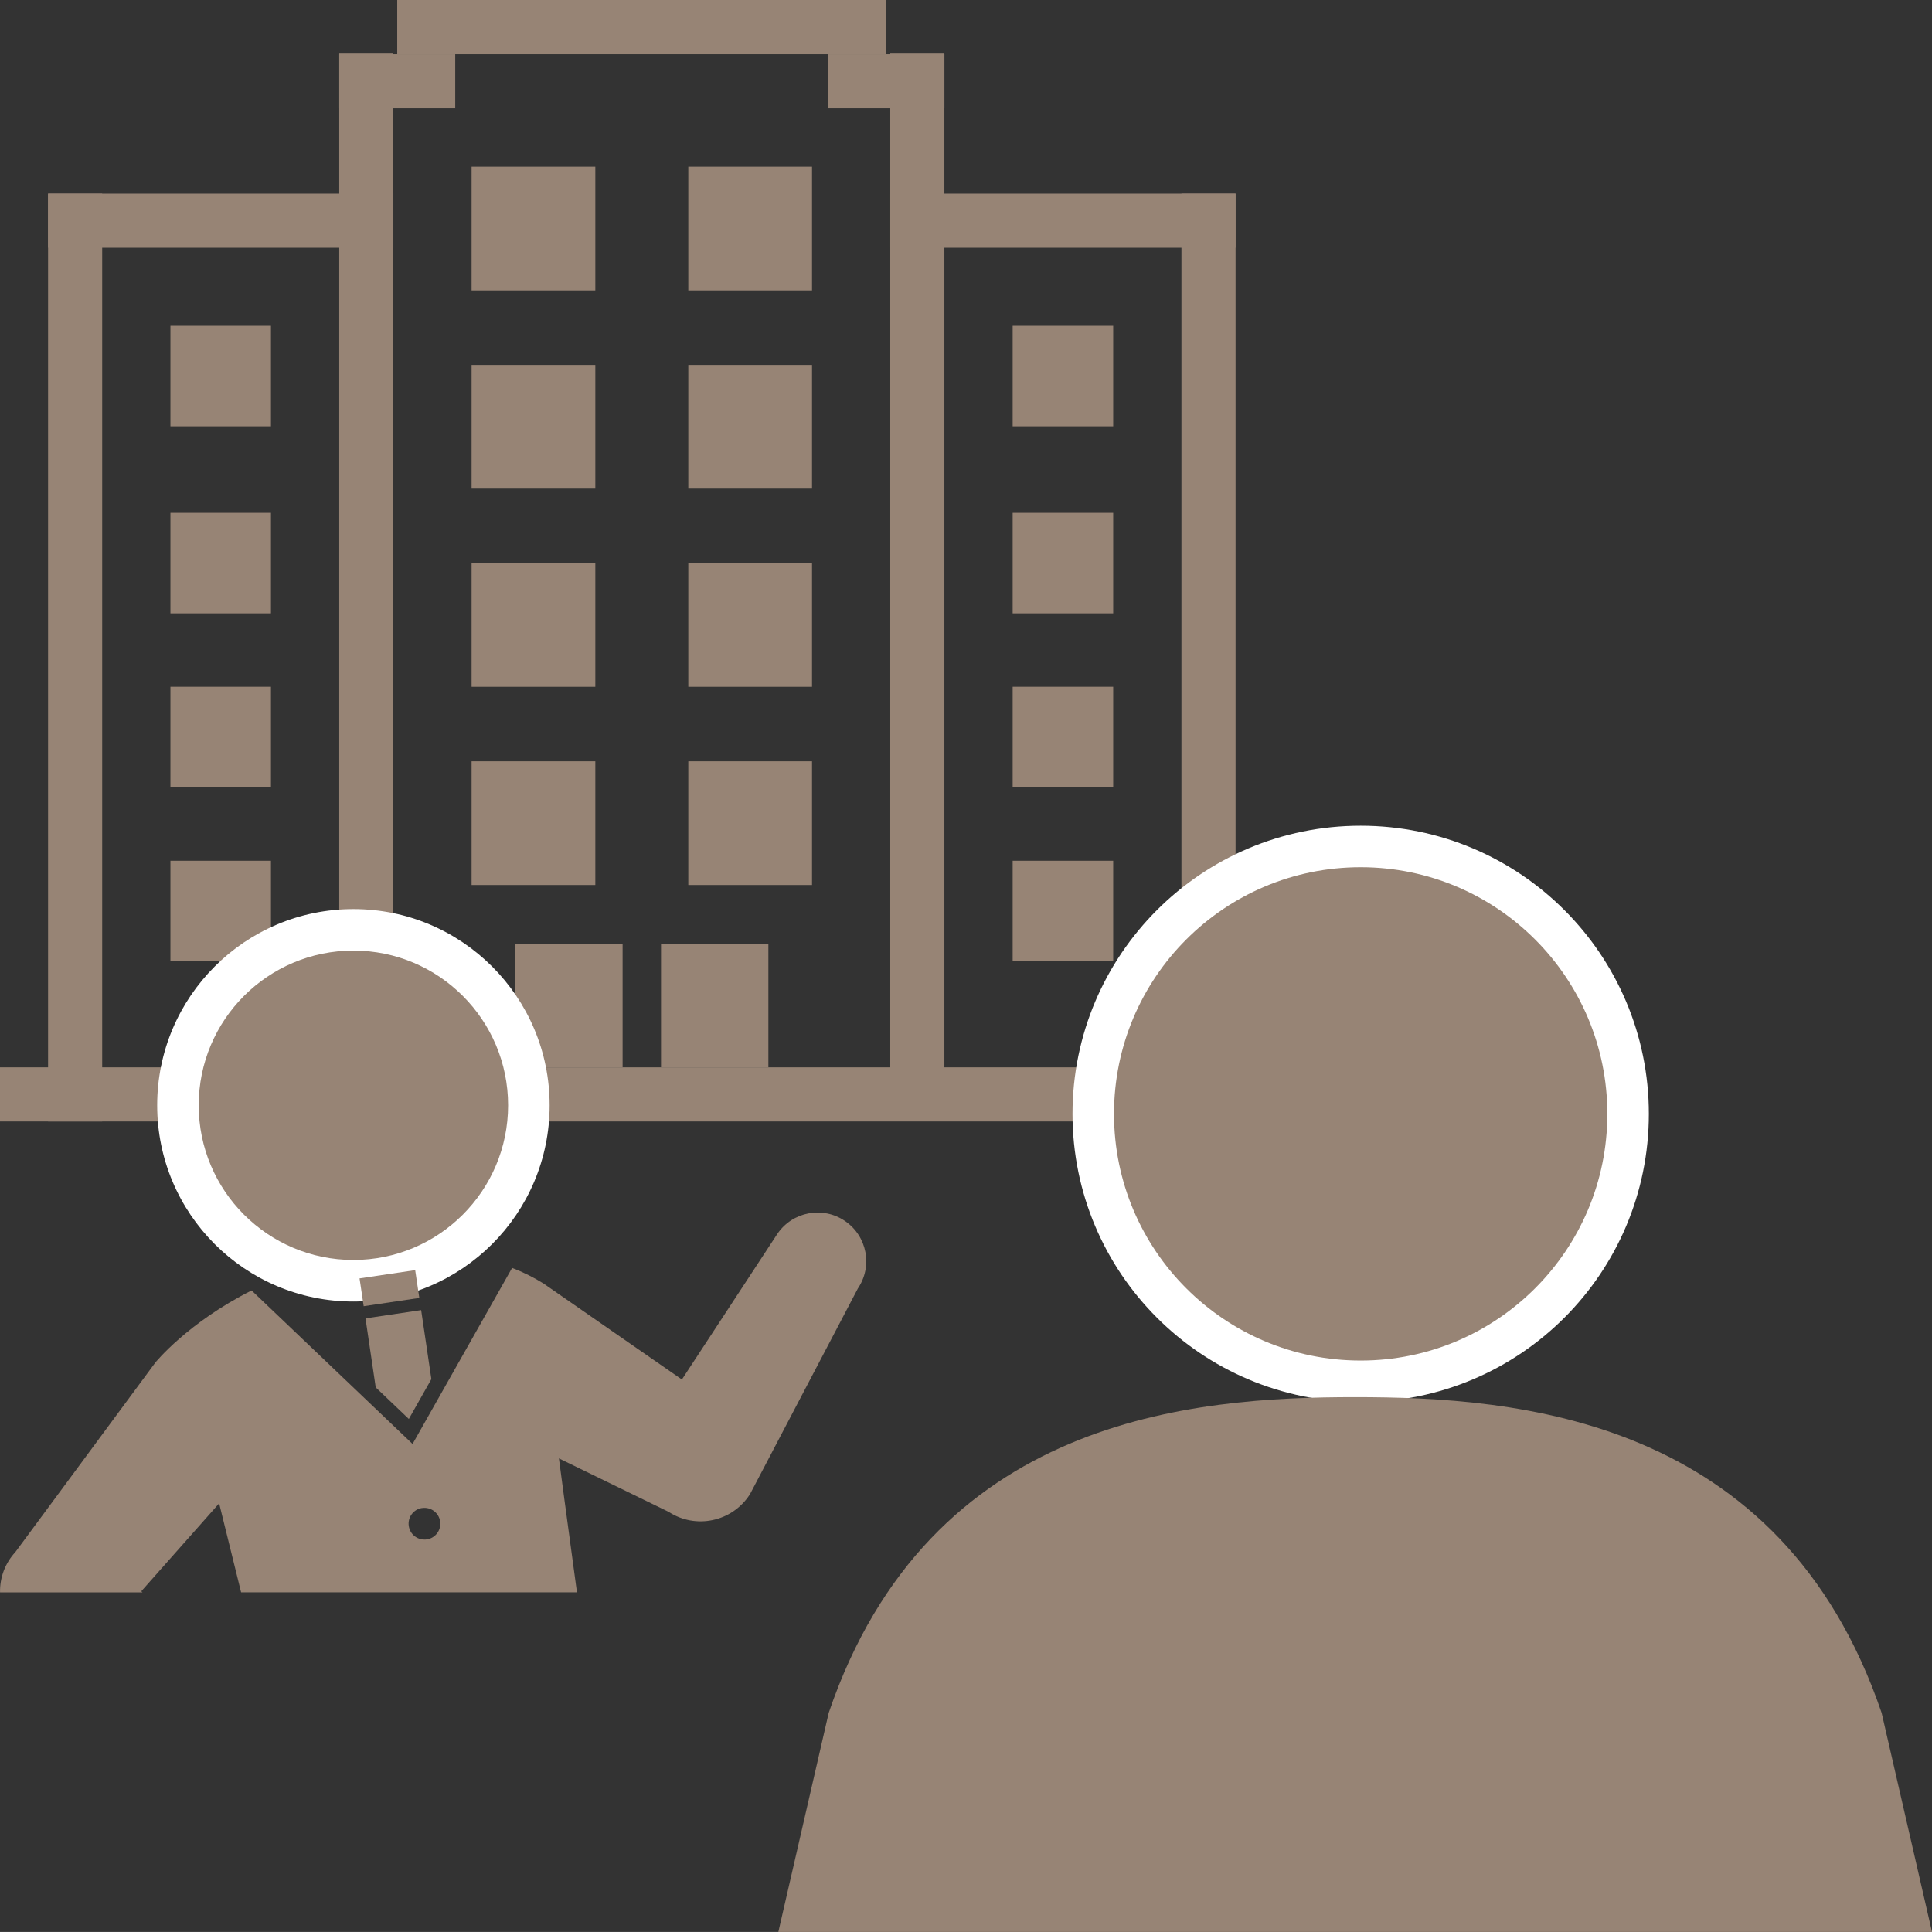 <?xml version="1.0" encoding="UTF-8"?><svg id="_イヤー_2" xmlns="http://www.w3.org/2000/svg" width="96.5" height="96.498" viewBox="0 0 96.5 96.498"><rect x="0" y="0" width="96.5" height="96.498" fill="#333333" stroke="none"/><defs><style>.cls-1{fill:#fff;}.cls-2,.cls-3{fill:#978475;}.cls-3{stroke:#fff;stroke-miterlimit:10;stroke-width:2.073px;}</style></defs><g id="_イヤー_1-2"><g><rect class="cls-2" y="53.312" width="64.111" height="2.703"/><rect class="cls-2" x="16.944" y="2.703" width="5.794" height="2.703"/><rect class="cls-2" x="19.841" width="24.432" height="2.703"/><rect class="cls-2" x="41.377" y="2.703" width="5.794" height="2.703"/><rect class="cls-2" x="23.555" y="8.323" width="6.18" height="6.18"/><rect class="cls-2" x="34.379" y="8.323" width="6.18" height="6.18"/><rect class="cls-2" x="23.555" y="18.224" width="6.18" height="6.18"/><rect class="cls-2" x="34.379" y="18.224" width="6.18" height="6.18"/><rect class="cls-2" x="23.555" y="28.124" width="6.18" height="6.18"/><rect class="cls-2" x="34.379" y="28.124" width="6.18" height="6.18"/><rect class="cls-2" x="23.555" y="38.025" width="6.18" height="6.18"/><rect class="cls-2" x="34.379" y="38.025" width="6.18" height="6.18"/><rect class="cls-2" x="25.736" y="47.132" width="5.362" height="6.18"/><rect class="cls-2" x="33.017" y="47.132" width="5.362" height="6.18"/><rect class="cls-2" x="16.944" y="2.671" width="2.703" height="53.297"/><rect class="cls-2" x="44.467" y="2.671" width="2.703" height="53.297"/><rect class="cls-2" x="2.401" y="9.669" width="2.703" height="46.346"/><rect class="cls-2" x="2.401" y="9.669" width="17.247" height="2.703"/><rect class="cls-2" x="59.011" y="9.669" width="2.703" height="46.346"/><rect class="cls-2" x="44.467" y="9.669" width="17.247" height="2.703"/><rect class="cls-2" x="8.513" y="16.271" width="5.021" height="5.021"/><rect class="cls-2" x="8.513" y="25.614" width="5.021" height="5.021"/><rect class="cls-2" x="8.513" y="34.302" width="5.021" height="5.021"/><rect class="cls-2" x="8.513" y="42.993" width="5.021" height="5.021"/><rect class="cls-2" x="50.581" y="16.271" width="5.021" height="5.021"/><rect class="cls-2" x="50.581" y="25.614" width="5.021" height="5.021"/><rect class="cls-2" x="50.581" y="34.302" width="5.021" height="5.021"/><rect class="cls-2" x="50.581" y="42.993" width="5.021" height="5.021"/><path class="cls-2" d="M17.652,63.96c-4.837-.001-8.758-3.923-8.756-8.76,.001-4.837,3.923-8.758,8.76-8.756,4.836,.001,8.756,3.922,8.756,8.758-.006,4.835-3.925,8.753-8.76,8.758Z"/><path class="cls-1" d="M17.652,47.48c4.268,0,7.727,3.46,7.727,7.727s-3.46,7.727-7.727,7.727-7.727-3.46-7.727-7.727h0c0-4.268,3.46-7.727,7.727-7.727h0m0-2.073c-5.413,0-9.801,4.388-9.801,9.801s4.388,9.801,9.801,9.801,9.801-4.388,9.801-9.801h0c0-5.413-4.388-9.801-9.801-9.801Z"/><rect class="cls-2" x="18.047" y="63.64" width="2.81" height="1.404" transform="translate(-9.244 3.557) rotate(-8.45)"/><polygon class="cls-2" points="20.421 70.875 18.766 69.298 18.256 65.851 21.036 65.438 21.546 68.885 20.421 70.875"/><path class="cls-2" d="M7.115,79.536l-.057-.057,3.888-4.388c.256,1.048,.633,2.575,1.097,4.444H28.818c-.466-3.402-.901-6.691-.901-6.691l5.479,2.669c1.352,.882,3.163,.501,4.045-.852l.022-.034,5.385-10.268c.754-1.11,.465-2.621-.646-3.375-1.11-.754-2.621-.465-3.375,.646h0l-4.768,7.275-6.902-4.789c-.499-.313-1.027-.576-1.578-.786l-4.972,8.794-8.04-7.667c-3.204,1.61-4.81,3.604-4.81,3.604L.767,77.523c-.506,.546-.781,1.268-.765,2.013H7.115Zm13.968-4.212c.432-.065,.836,.232,.901,.665,.065,.432-.232,.836-.665,.901-.432,.065-.836-.232-.901-.665l-.001-.004c-.065-.431,.232-.834,.663-.899l.002-0v.002Z"/><path class="cls-3" d="M54.606,55.637c0,7.377,5.98,13.357,13.357,13.357s13.357-5.98,13.357-13.357-5.98-13.357-13.357-13.357h0c-7.377,0-13.357,5.98-13.357,13.357Z"/><path class="cls-2" d="M96.5,96.498l-2.516-10.943c-5.038-14.803-18.239-15.77-26.296-15.77s-21.256,.967-26.296,15.77l-2.516,10.943h57.624Z"/></g></g></svg>